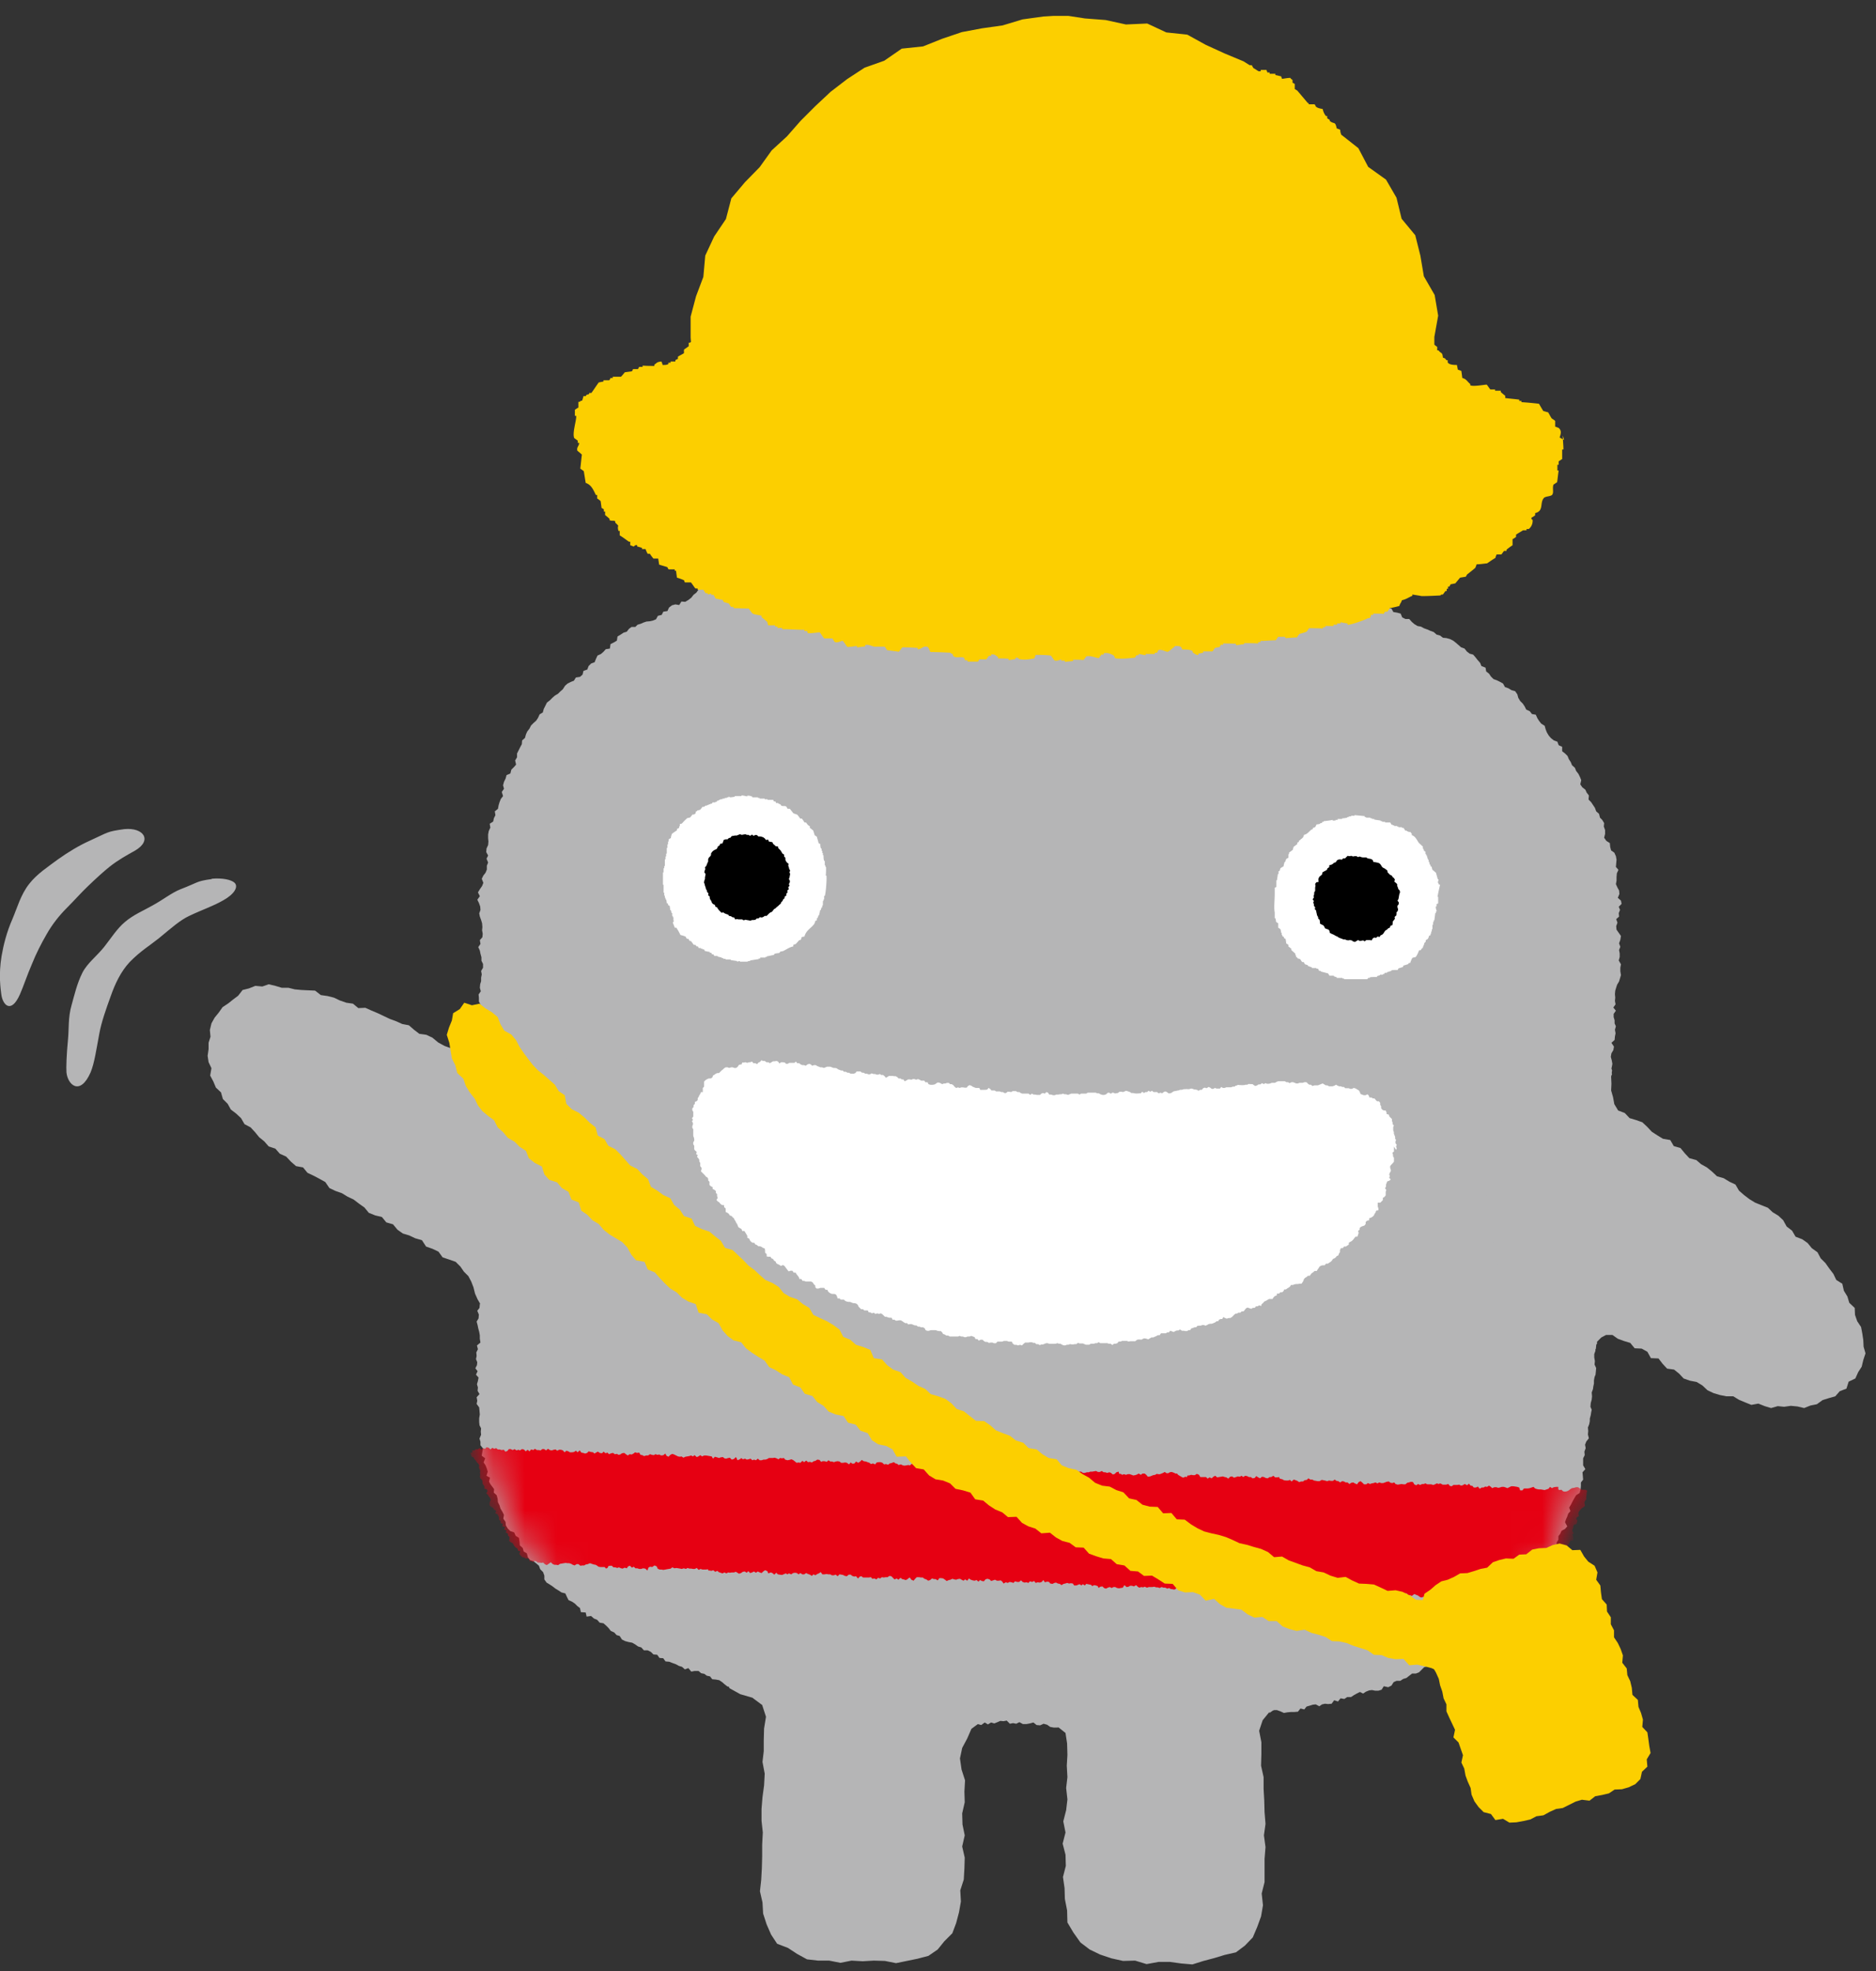 <svg width="59" height="62" viewBox="0 0 59 62" fill="none" xmlns="http://www.w3.org/2000/svg"><rect x="0" y="0" width="59" height="62" fill="#333333" stroke="none"/><g clip-path="url(#clip0_557_46569)"><path d="M6.66 27.65c-.5.07-.41.1-.98.32-.28.11-.55.33-.88.51-.28.16-.6.29-.87.52-.25.21-.43.5-.65.78-.23.29-.54.52-.69.82-.17.34-.25.7-.34 1.02-.11.38-.08.75-.11 1.06-.05.52-.06.89-.05 1.05.04.4.43.75.76 0 .12-.29.18-.72.27-1.2.07-.39.22-.8.36-1.19.14-.4.32-.78.6-1.08.33-.34.66-.54.92-.75.4-.33.67-.57.95-.7.44-.21.74-.3 1.07-.49.36-.2.48-.43.36-.55-.1-.1-.39-.16-.72-.13v.01zm-2.75-1.57c-.57.08-.48.09-1.1.37-.31.14-.65.34-1 .59-.29.22-.64.44-.89.76-.27.34-.38.76-.53 1.11-.18.41-.28.81-.34 1.16-.1.59-.03 1.04-.01 1.2.04.34.31.64.59 0 .11-.25.22-.59.38-.96.12-.3.28-.62.46-.93.17-.3.39-.58.63-.82.25-.25.46-.49.65-.67.27-.26.5-.47.7-.63.28-.22.54-.36.79-.5.57-.33.27-.74-.33-.68zm47.07 2.25l-.1-.09.05-.12-.01-.11-.05-.09-.05-.11.02-.11v-.11l.01-.12.05-.11-.08-.09.01-.12.01-.11-.02-.11-.05-.11-.1-.07-.03-.11-.01-.12-.11-.07-.07-.1.03-.12v-.12l-.04-.11.01-.11-.06-.1-.07-.07-.03-.12-.09-.08-.04-.11-.06-.09-.06-.09-.08-.08.01-.13-.07-.09-.04-.09-.1-.08-.06-.09.03-.13-.04-.1-.05-.1-.07-.09-.04-.1-.09-.08-.04-.1-.06-.09-.04-.1-.08-.08-.09-.07v-.14l-.11-.05-.04-.11-.11-.04-.09-.07-.07-.08-.06-.1-.04-.1-.03-.11-.11-.07-.07-.09-.05-.08-.05-.11-.12-.02-.07-.09-.11-.05-.05-.1-.06-.09-.08-.08-.06-.1-.03-.11-.07-.1-.11-.03-.1-.06-.11-.04-.06-.11-.09-.05-.1-.05-.11-.04-.08-.08-.06-.09-.09-.07-.02-.12-.13-.05-.04-.1-.08-.09-.07-.09-.07-.08-.11-.03-.09-.07-.07-.09-.11-.04-.08-.07-.08-.07-.09-.07-.1-.05-.11-.03-.11-.01-.09-.07-.11-.03-.09-.08-.11-.04-.09-.04-.11-.04-.09-.05-.11-.02-.1-.06-.08-.07-.08-.09h-.12l-.1-.05-.05-.12-.11-.03-.12-.02-.06-.11-.12-.01-.1-.03-.08-.09-.11-.02-.12-.01-.08-.08-.1-.03-.11-.04-.07-.08-.07-.08-.06-.09-.08-.08-.14.03-.1-.06-.1-.05-.11-.04h-.11l-.09-.08-.12.02-.1-.02-.11-.03-.11-.02-.05-.11h-.12l-.06-.08-.07-.08h-.11l-.08-.06-.11-.02-.1-.03-.09-.07-.13.04-.08-.11-.13.02-.1-.08-.1-.04-.12-.01-.07-.08-.13.01-.06-.09h-.11l-.08-.06-.08-.06-.1-.02-.06-.11-.1-.05-.13.03-.08-.08-.12.01-.1-.03-.06-.09v-.11l.01-.11-.07-.11.01-.11-.01-.11.05-.02v-.03l.01-.1.02-.05-3.67-.19v.02l-.03.09-.03.07-.06.05-.06.07-.04.09-.06.09-.11-.05-.11-.01-.11-.07-.11.01h-.11l-.11.02-.11-.01-.11.04-.11-.03-.09-.04-.1-.05-.12.04-.03.02-.12-.08-.11.04-.09.04-.08-.08-.1.05-.1.04-.11-.04-.11.03-.1.03-.1-.06h-.11l-.11.02-.08-.05-.06-.05-.03-.08-.05-.07-.13-.03-.07-.11v-.11l-3.7-.18-.02.05.07.1v.09l-.06.09-.05.09.02.12.04.14-.06.1-.09.09-.11.05-.06.09-.12-.01-.08.11h-.11v.01l-.09.03-.08.04-.08.06-.09.04-.1.01-.09.06-.11-.01-.1.04-.1.07-.12-.02-.1-.02-.09.04-.11-.03-.09.1-.1-.05-.09.07-.09.03-.09.02h-.11l-.08.06-.09.05-.11.02-.1.05-.11.02-.12-.06-.11.02-.08.11-.13-.06-.09.06-.11.02-.1.06-.12-.03-.11.02-.1.03-.12-.02-.11.02-.1.06-.09.06-.11.05-.08.06-.1.04-.09.03-.09.06-.1-.03-.09.07-.09.05-.11-.03-.1.03-.08.07-.03.14-.13.01-.07.08-.1.03-.11.01-.1.07-.12-.01h-.11l-.07.1-.09.07-.07.09-.09.07-.1.06-.12-.01-.07.11-.12-.02-.11.03-.09.07-.05.11-.13.02-.05.1-.12.03-.06.11-.1.04-.09.02-.11.01-.09.03-.09.04-.1.03-.07.07h-.12l-.08.06-.07.09-.1.03-.09.06-.1.06-.02.13-.1.06-.1.05-.02.14-.13.02-.07.08-.08.07-.11.05-.05.11-.04.1-.11.04-.08.08-.04.11-.12.04-.03.12-.08.07-.13.02-.06.1-.1.04-.1.05-.08.07-.07.11-.08.07-.07.07-.1.06-.08.07-.08.08-.09.07-.05.1-.05.1-.03.11-.1.06-.05.11-.06.09-.08.07-.08.08-.05.1-.07.09-.04.09-.03.11-.09.08-.01.12-.05.09-.05.1-.05.1v.12l-.06.1.03.13-.07.08-.08.08-.03.12-.12.05-.03.11-.05.1-.03.11.03.11-.07.1.04.13-.07.09-.04.1-.03.1-.02.11-.1.08.02.12-.05.1-.02.1-.11.07.02.12-.05.11-.02.11v.11l.01.11-.01.11-.05.11-.01.11.06.11-.05.1.05.12-.04.1v.12l-.04.1-.07.09-.05.1.05.13-.04.1-.07.1-.06.1.06.12-.08.11.05.1.04.11.01.11-.04.11.02.1.04.11.03.1.01.12-.01.1.02.11-.01.11-.08.09.02.12-.07.1.05.11.02.1.03.11v.11l.05.1v.12l-.06.1.02.11-.02.1v.11l-.03.1-.01.11.03.11-.07.1.01.1v.12l.05.1-.05.11.05.1.03.11-.07.1.02.12-.08.09.06.12-.03.11-.08.09v.11l.02.11v.11l-.05.1-.02.11.09.11-.05.1v.32l.05.11-.06.11.06.11-.04.1.02.11.03.1.02.11.04.11.01.1.05.1.04.11.02.1V35l.01.11-.01.11-.07.1.02.11-.02.11-.06.1.03.11.01.11.03.1.02.11-.08.1.02.11.02.11-.03.1-.01.11.01.11.03.11v.11l.06.09v.12l.06.1-.09.11v.11l.01.1.04.11-.03.11-.02.1-.01.11-.03.11-.06.1-.02.12.03.1.02.11.07.1-.02.12.06.1-.03.12-.05.1.04.11.01.11-.02.11-.07.1.03.12-.04.1-.04.11.02.11-.04.11.02.11.04.11-.03.11.1.1-.08.11.08.11v.11l.01.11-.04.11-.01.11-.07.09.05.12-.01.12-.06.1.03.11.02.1.03.11.02.11v.11l.02.12-.11.09.03.12-.05.1.01.11-.02.1.04.1-.01.09-.05.1.07.09-.05.11.08.09-.02.11-.03.1.03.1-.01.11.06.1-.09.1.02.11-.02.1.08.11.01.11.01.11-.02.12v.12l.01.1.05.1-.01.1.01.1-.05.12.03.1v.11l.08.1-.02.11-.02.12.11.08-.05.13.06.09.04.1.03.1-.04.13.11.06-.03.12.04.08.06.08.06.08-.01.11.09.08.03.11.01.11.05.1.03.1.06.1.05.1-.02.12.07.1.01.11.06.1.08.08.12.04.05.11.1.06.02.12.01.12.09.08.03.11.1.06.03.12.07.09.11.04.09.07.08.07.04.11.09.09.04.11v.12l.07.1.1.06.09.06.09.07.1.06.09.06.12.03.05.11.05.1.11.05.09.06.08.08.08.06.03.13.15.01.03.13.14-.02.09.08.1.04.08.09.12.02.08.07.08.08.07.09.11.05.07.08.1.03.07.11.1.05.11.03.11.02.09.05.1.07.1.03.08.09h.12l.1.05.08.08.12.01.07.1.12.01.07.1.12.01.1.04.11.04.09.05.1.03.09.08.11-.04.09.11.11-.02h.12l.08.07.1.02.08.06.1.02.07.09.11.01.11.02.09.06.08.07.09.07H23l.11-.01.11.02.12-.01.1.01h.11l.11.01.09.06.12-.02.11.02.09.09.1.04.12.02.09.08.1.04.09.06.12-.02.1.06.11.02.11-.01.1.04.12-.02h.11l.11.03h.11l.11.02h.11l.11-.03.11.04.11-.01h.12l.1.02.1.04.1.05.12.01.08.09.13-.03.1.06.1.04.11-.01.1.02.12.02.11.02.11-.01.11-.03.1-.04.1.03.09.05.1-.02.1.01.1.01h.2l.1.01.1.03.09.02.11-.02.06.09.09.04.12-.03.06.1.1-.01.11.03.1-.05.12.02.11.02.11-.09.1.1.11-.02.1.05h.11l.12-.04h.11l.1.08.11-.01.11.03.11-.08.1.06.1-.06.1.03.1-.04.09-.04.1.01.1-.02.1.1.1-.02.1.02.1-.05.11.06h.11l.11-.02.11-.03.1.08.11.01.11-.05.11.03.1.07.11.02h.11l.11-.02.1.07.11.02.11-.04.12.04.11-.03.1-.03.11-.03.11.02h.1l.11.01.11.02.11-.01.11-.02.11.05.1-.07.12.04.11-.02.1-.07.11-.04h.1l.12.07.1-.04.11.02h.11l.11-.03.11-.02.11.01.1-.01.11.03.11-.04.11.02.11-.02.1-.04.1-.05.12.03.1-.04.12.02.1-.01.1.02h.12l.1.03.13-.05.1.06.11-.03.11.01.1-.01.11-.01.12.04.1-.03.11-.03.11-.02.11-.02.11.05.09-.04.09-.04.09-.03.08-.06.09-.04.06-.09.11-.03.11.03.11.03.11-.08h.11l.11.04.11.05.11-.02.11-.01h.11l.11-.01.08-.1.12.03.07-.09.1-.03.1-.03.09-.01.11.06.09-.06.09-.02.1.01.11-.01.08-.11.12.04.08-.1.12.02.09-.06h.12l.09-.06.09-.05.1-.05.1.05.09-.06.1-.04.09-.01.1.02h.1l.1-.03.07-.11.14.03.1-.05.07-.11.09-.04h.12l.09-.06.1-.03.09-.07.09-.07h.12l.1-.04.08-.08.08-.08.11-.03h.12l.08-.09.1-.04.12-.03.07-.09.11-.03.11-.03h.12l.11-.03.06-.11.06-.1.09-.06.12-.03.05-.12.11-.01.09-.07.11-.02.07-.12.07-.07.09-.06.08-.08.04-.11.08-.07.1-.07.09-.04.08-.09.09-.05.06-.11h.14l.04-.12.02-.11.07-.09.06-.09.06-.09.07-.09.13-.02.07-.09.03-.12.07-.07.07-.08.1-.07.08-.07.05-.1.03-.11.05-.1.08-.08.13-.02.05-.12.09-.07.07-.07-.03-.1v-.1l.04-.09.01-.1.05-.08v-.11l.06-.08.04-.09.11-.06.07-.08-.07-.13.03-.09.04-.09.03-.09.07-.08-.04-.11.06-.1.05-.1.05-.09.06-.1.11-.07.03-.11.01-.11v-.11l.07-.09-.01-.12-.01-.11.09-.1-.07-.12v-.22l.05-.1-.01-.11.04-.11-.02-.11.04-.1.08-.1-.03-.12.01-.11-.01-.11.04-.1.02-.1v-.08l.03-.11.01-.07.02-.1-.04-.09.01-.12.03-.11.01-.1-.01-.12.04-.11.01-.08.02-.09v-.1l.02-.11.03-.07.01-.1.01-.11-.05-.11.01-.11-.02-.11v-.11l.04-.11-.05-.12.1-.1-.01-.11-.01-.12-.09-.11-.02-.11-.05-.11.03-.11-.02-.12-.02-.1-.01-.12-.03-.11.08-.11-.02-.11-.04-.11v-.11l.02-.11.01-.11.03-.12-.1-.1-.03-.11.03-.11-.04-.11-.05-.11.03-.12.05-.1.02-.11-.02-.12.02-.11-.05-.11.07-.1-.01-.11.02-.12.06-.1-.05-.1.01-.11.05-.11-.05-.11.02-.11-.02-.11.01-.11.02-.1.03-.11-.03-.11.06-.1.03-.11.02-.1-.06-.12v-.11l.09-.1.01-.11-.08-.11.08-.11-.01-.1.04-.1.04-.1.02-.11.08-.09.04-.11v-.12l-.05-.11.03-.1-.02-.12.08-.1.01-.09-.02-.1.06-.09v-.1l.07-.09-.05-.11.02-.11v-.09l.01-.09.05-.08v-.1l.02-.09-.03-.1.01-.09.05-.09-.01-.1-.03-.1.07-.1-.05-.11.04-.11.02-.11-.02-.11-.03-.11.02-.11.06-.1.02-.11-.08-.12.1-.09.01-.11.02-.1-.02-.11.03-.11-.04-.09v-.1l-.03-.1v-.1l.07-.1-.08-.1.07-.1-.02-.11.01-.1-.01-.11.01-.11.03-.1.03-.09.06-.1.03-.1.03-.1-.02-.12v-.11l.02-.11-.07-.12.03-.11v-.11l-.02-.11.04-.1-.04-.11.04-.11.02-.12-.07-.1-.07-.1-.01-.11.04-.11-.04-.11.09-.08-.01-.11.04-.1-.04-.1.09-.09-.02-.1z" fill="#B5B5B6"/><path d="M22.94 53.1l.34.19.38.11.31.23.12.37-.06.37-.01.37v.34l-.04.34.07.37-.02.37-.05.37-.03.37v.37l.04.37-.02.38v.36l-.01.38-.02.37-.04.36.08.35.02.35.11.34.14.32.19.29.34.13.29.19.31.17.35.04h.35l.35.07.35-.07.35.02.35-.02.35.01.35.07.34-.07.34-.07.34-.09.29-.2.21-.26.25-.25.12-.32.09-.34.06-.34-.02-.35.11-.34.02-.35.01-.34-.08-.35.08-.35-.07-.34-.01-.35.08-.35-.01-.34.02-.35-.11-.34-.05-.35.07-.33.16-.3.13-.3.27-.2.35-.02.26-.14-.03-.28-.19-.3-.26-.24-.23-.27-.33-.14-.22-.3-.31-.17-.32-.16-.28-.22-.33-.13-.3-.2-.38-.01-.32-.14-.34-.09-.35.01-.35-.01-.35.05-.36.02-.34.07-.32.19-.36-.31-.31.19-.34.1-.33.13-.31.17-.29.2-.33.13-.28.22-.15.31.12.26zm17.97.28l-.32.16-.32.17-.34.13-.22.27-.11.33.07.36v.37l-.01.37.08.36v.37l.02.36.01.37.03.37-.05.36.05.37-.03.37v.73l-.09.36.04.37-.06.35-.12.33-.14.33-.25.26-.28.21-.35.08-.33.1-.34.09-.35.11-.35-.03-.36-.05h-.35l-.38.07-.36-.11-.38.01-.36-.08-.36-.12-.33-.16-.29-.22-.22-.31-.19-.32-.01-.38-.07-.36-.01-.34-.05-.35.09-.35-.01-.35-.09-.35.09-.35-.07-.35.09-.35.04-.34-.04-.36.04-.34-.02-.36.02-.34-.01-.36-.05-.33-.25-.2-.33-.12-.35-.07-.09-.33.11-.32.16-.31.16-.33.24-.27.28-.22.3-.2.3-.2.33-.15.33-.13.32-.18.36-.03.34-.12.36-.05.37-.02h.35l.35.1.35.01h.36l.34.09.34.1.34.09.33.12.34.1.35.08.29.21.26.24.32.16.22.27.12.3-.2.25zM17.05 41.15l-.18.12-.16.13-.2.08-.13.18-.18.1-.2.07-.22.04-.21.04-.19-.13-.08-.17-.04-.2-.06-.19-.08-.18-.1-.17-.08-.18-.05-.2-.07-.18-.09-.17-.14-.14-.11-.16-.15-.15-.2-.07-.21-.07-.13-.18-.19-.09-.2-.07-.13-.2-.21-.06-.19-.09-.2-.06-.17-.12-.14-.17-.21-.06-.14-.17-.21-.05-.2-.08-.14-.17-.17-.12-.17-.13-.19-.09-.18-.11-.2-.07-.19-.09-.13-.19-.18-.1-.19-.1-.19-.09-.14-.17-.22-.04-.16-.14-.15-.16-.2-.09-.14-.16-.21-.07-.14-.16-.16-.13-.13-.16-.14-.15-.19-.1-.11-.19-.15-.14-.17-.13-.1-.18-.15-.15-.06-.21-.16-.15-.08-.19-.1-.19.04-.23-.09-.19-.03-.2.03-.21v-.2l.06-.19-.02-.21.05-.21.1-.18.13-.16.12-.17.18-.12.15-.12.16-.12.14-.18.2-.05.2-.08.22.02.2-.07.21.05.2.06h.21l.2.05.21.02.21.01.22.01.18.14.21.03.2.05.19.09.2.07.21.03.17.14.22-.01.2.09.19.08.19.09.19.09.19.07.2.09.21.04.16.14.17.13.22.03.19.09.18.15.2.11.22.08.2.11.2.02.2-.1.02-.22.08-.19.04-.19.08-.18.08-.19.04-.2.15-.14.09-.16.11-.21.22-.02.19.13.2.02.18.1.17.11.18.11.09.19.2.09.1.18.12.16.14.16.12.16.18.12.11.18.09.18.1.18.1.18.1.18.08.19.06.19.07.2.04.2.11.17.05.2.12.18-.02.22.1.18.01.21.01.21.01.2.06.2.02.2-.04.2-.02.21v.2l.03.2-.08.2.05.21-.07.2-.09.19-.01.2-.11.18.01.22-.16.15.02.23-.05.2-.19.14-.05.2-.08.18-.07.2-.14.15-.08.19-.07.2-.15.14-.16.14-.11.17-.13.16zm33.59-7.65l.06.17-.03.2.01.22-.01.21.06.21.04.22.12.2.21.08.15.16.2.06.2.07.15.14.15.16.17.11.18.11.23.04.11.19.21.06.14.17.14.15.22.06.15.13.18.1.16.13.16.15.21.06.18.11.19.09.11.19.16.14.17.13.18.11.2.08.2.08.15.14.18.11.15.14.11.2.17.13.11.19.21.08.17.12.13.16.18.13.1.19.15.15.12.17.13.17.09.19.19.12.05.22.11.18.06.2.17.16.01.22.07.2.12.18.04.21.03.2.01.21.06.21-.07.21-.05.21-.11.17-.09.2-.21.1-.07.22-.21.08-.14.16-.21.06-.19.06-.18.13-.2.04-.2.08-.21-.05-.21-.02-.21.03-.2-.02-.21.06-.2-.06-.2-.08-.22.04-.2-.08-.19-.08-.18-.11h-.22l-.2-.04-.2-.06-.19-.09-.16-.15-.18-.11-.21-.04-.2-.07-.14-.15-.16-.13-.22-.03-.14-.15-.13-.17-.24-.01-.11-.2-.18-.1-.22-.01-.14-.17-.2-.06-.19-.07-.17-.12h-.2l-.15.08-.15.15-.02.2-.09.19-.05.17-.09.25-.1.13-.21.1-.17-.18-.18-.09-.19-.1-.14-.16-.1-.18-.18-.12-.17-.14-.07-.2-.16-.15-.11-.18-.09-.18-.17-.14-.07-.21-.08-.19-.19-.13-.04-.22-.13-.17-.08-.2-.11-.17-.05-.21-.08-.19-.06-.2-.07-.19.01-.22-.08-.19-.11-.19.06-.22-.12-.19.1-.22-.09-.2.01-.21.04-.21-.05-.21.13-.2-.05-.21.05-.2.05-.2.08-.2v-.21l.08-.2.04-.2.06-.2.06-.2.11-.18.18-.15.07-.19.1-.18.09-.19.14-.15.1-.19.13-.16.18-.11.14-.17.23-.03.16-.12.18-.1.2-.04.2-.06.21-.03.21-.02.19.12.21-.01.2.06.18.12z" fill="#B5B5B6"/><path d="M43.84 36.06v.16l-.05.04.02.06v.05l.03.05v.12l-.04.05-.04.04-.04.05v.06l.02.05v.05l-.03.05-.02.05.02.05-.02.06.05.05-.05.04-.06.02-.02.05-.02.05v.06l-.03.06.04.05-.02.06v.11l-.04.05-.05.03v.07l-.04.04-.04.04h-.08v.12l.02.06v.06l-.07.01-.02.06-.03.04-.02.05-.04.04-.05.03-.06.02v.06l-.07.02-.04.04v.06l-.04.05-.06.02-.05.02-.04.04v.05l-.05.04.02.06-.02.06-.02.06h-.06l-.04.05-.03.04-.04.04-.05.03-.05.03v.06l-.05.03-.04.03h-.06l-.04.05h-.06l-.03.07v.06l-.03.04-.02.06-.05.02-.03.04-.04.03-.05.02-.03.05-.04.04-.05.03-.04.03h-.06l-.04.05h-.06l-.05.01-.05.03-.03.05-.03.04-.03.05h-.07l-.04.04-.05.03-.03.04-.03.04h-.06l-.04.04-.04.02-.04.04-.02.06-.03.05-.03.04h-.06l-.06.01h-.05l-.05.01-.05.02h-.06l-.03.05-.04.03-.05.03-.04.03h-.05l-.03.06-.04.03h-.06l-.03.04h-.07l-.01.06-.06.02-.04.04-.03.05h-.11l-.05.03-.05.03-.05.02-.04.05-.04.03-.02.06-.06-.02-.05.03h-.05l-.04.05h-.06l-.05.03-.06-.02-.06-.02-.05.03-.03.04-.04.05h-.06l-.04.04h-.06l-.05.03h-.04l-.04.03-.04.04-.04.04-.05.03h-.05l-.06.02-.05-.02-.06-.03-.03.06h-.05l-.05.02-.03.05h-.05l-.05.04-.05.02-.05.02h-.05l-.05.01-.05.03-.05.02-.05-.02h-.05l-.05.02h-.06l-.05.01-.03.04h-.05l-.05.02-.06.02-.03.05h-.05l-.05.03h-.05l-.05-.01h-.06l-.06-.04-.05.03h-.05l-.05.02-.05.03-.05-.02-.06-.02-.04.05h-.05l-.05.03h-.15l-.04.06h-.06l-.05.03-.05.02-.04.02h-.06l-.05.03-.05.03-.06-.02c-.07-.02-.09-.01-.15.03 0 0-.1-.01-.13 0s-.05.04-.07.05h-.16l-.05.01-.05-.02h-.15l-.05.02h-.06l-.04.05-.06.02h-.05l-.05.04-.05-.04h-.06l-.05-.02h-.22l-.05-.03-.05.03h-.05l-.05.02h-.1l-.05.03h-.1l-.05-.02-.05-.02h-.1l-.05-.02-.05.04h-.05l-.05.01h-.05l-.05-.01-.05.02h-.05l-.05.02h-.05l-.05-.02-.05-.03h-.05l-.05-.02-.05.02H33l-.05-.02h-.05l-.05.02-.05.02h-.05l-.05.02-.05-.03h-.06l-.04-.04h-.05l-.05-.02h-.06l-.05.01h-.1l-.05.04-.05.05-.06-.02-.06.02-.06-.02h-.06l-.05-.04-.03-.06h-.1l-.05-.02h-.1l-.05.02h-.15l-.05.05h-.06l-.05-.02h-.05l-.06.01-.05-.03h-.06l-.05-.03-.04-.04h-.06l-.06.03-.04-.05h-.06l-.03-.06-.05-.02-.05-.02-.06.02h-.06l-.05.02h-.05l-.05-.02h-.05l-.05-.02-.05.02h-.26l-.05-.03h-.06l-.04-.03-.06-.02-.03-.05-.04-.04h-.05l-.06-.01-.05-.02h-.16l-.06.02h-.05l-.05-.02-.03-.06-.05-.03h-.06l-.05-.02h-.05l-.05-.04h-.05l-.05-.02-.05-.02h-.06l-.05.01-.03-.04h-.06l-.05-.03-.04-.03-.05-.03h-.06l-.05.01h-.05l-.04-.03h-.06l-.03-.06h-.06l-.05-.01-.05-.02h-.05l-.04-.04-.04-.04-.05-.03-.06.02-.05-.02-.06.02-.05-.04-.06.02-.05-.03h-.05l-.03-.06h-.11l-.04-.04h-.06l-.04-.04-.04-.04-.02-.05-.04-.04-.06-.02h-.05l-.05-.02-.05-.02h-.05l-.05-.01-.05-.02-.04-.04h-.1l-.04-.04h-.06l-.02-.07-.03-.05-.05-.02h-.06l-.05-.01-.05-.03-.04-.04-.02-.05h-.06l-.04-.06h-.12l-.06.02h-.06l-.04-.04v-.05l-.05-.05-.03-.05-.05-.03h-.17l-.05-.02h-.05l-.04-.06h-.06l-.02-.06-.03-.04-.04-.05-.03-.05h-.06l-.04-.06h-.06l-.06.02-.04-.05-.03-.04-.03-.04-.03-.04-.05-.03-.06.03-.06-.04-.05-.02-.04-.03-.02-.05-.05-.03-.03-.05-.05-.02-.03-.05h-.06l-.06-.01v-.07l-.05-.05v-.06l-.01-.07-.06-.02-.04-.03-.05-.02h-.05l-.05-.04-.05-.02-.03-.05h-.05l-.05-.03-.04-.05-.02-.05-.06-.03v-.06l-.03-.05-.03-.05-.03-.05h-.07l-.02-.06-.05-.03-.05-.03-.02-.05-.02-.05-.03-.04-.02-.05-.03-.04-.02-.05-.04-.03-.03-.04-.06-.02-.03-.05-.04-.03-.06-.03v-.11l-.05-.04v-.06l-.07-.01-.05-.04-.04-.05-.04-.02-.04-.05.04-.06-.02-.06v-.06l-.04-.04v-.06l-.05-.04-.05-.02v-.06l-.06-.03-.04-.04v-.1l-.04-.04v-.05l-.02-.04-.05-.03-.04-.05-.04-.04-.04-.04-.04-.04.02-.06v-.05l-.04-.05v-.1l-.03-.05v-.05l-.03-.05-.04-.04.02-.06-.05-.03.02-.07-.05-.04-.03-.04v-.11l-.03-.05v-.06l.03-.05v-.05l-.01-.05-.02-.05v-.21l-.03-.05v-.05l.02-.05v-.05l-.03-.05.03-.05-.03-.05.04-.05v-.15l-.03-.05v-.06l.04-.04v-.06l.04-.04v-.06l.05-.02.04-.04v-.06l.03-.04.02-.05.03-.04.02-.06h.06v-.13l.04-.04v-.16l.05-.05.05-.03.05-.02h.06l.05-.03.02-.06.05-.03.04-.03.05-.02h.05l.04-.04.04-.04.04-.03.04-.04.05-.03h.06l.05.02.06-.02h.05l.05.02h.06l.05-.04.03-.05.05-.02h.04l.02-.06h.05l.05-.01.06.02.05-.02h.04l.06-.02.04.05h.06l.06.03.04-.05.05-.02.04-.05.06.02h.05l.05.04h.06l.05.03.05-.03.05-.03h.05l.06-.01.05.02.04.06.05-.04h.06l.06.01.04.04h.05l.05-.03h.16l.05-.04.04.05h.06l.05.04.05.02h.05l.06.02.05-.04.06-.02.05.02.04.04.06-.02h.05l.05.03.05.02.05.02h.05l.06.02.05-.02.05-.02h.1l.05.02.05.02h.05l.05.01.04.03.05.02.05.02h.05l.04.04h.06l.05.03h.05l.05.03h.1l.05-.02.04-.05h.12l.05.04h.05l.05.03h.05l.05.02h.05l.05-.03.06.02h.05l.05.02h.05l.05-.02.04.03h.06l.05.04.04.05.05-.03.05-.03h.11l.05.01h.05l.05.03.04.04h.06l.04.03h.05l.04.06.06-.03.05-.03h.05l.05.01.05-.02h.05l.05.02.06-.02.05.02.05.03h.1l.03.05h.07l.03.06.06.02h.07l.06-.01.05-.03.04-.03h.05l.05.02.05.03.05-.02h.05l.05-.02h.06l.04.04h.05l.05.03.04.05.05.04.06-.02.05.02.05-.02h.05l.06.01h.06l.04-.05.05-.03.06.02.04.03.05.02.05.02h.11l.03.06H31l.05-.01.04-.05.05.03.04.05h.1l.05.03h.11l.05.02h.05l.05.03h.05l.05-.04h.05l.06.01.05-.03h.1l.05.03h.06l.04.03.05.02h.2l.05.04.05-.04.06.03h.05l.05.01h.1l.04-.04.05-.02.06.02.05-.05.05.02.04.06h.06l.06.02h.05l.05-.02h.06l.05-.01h.05l.05-.02.05.02h.05l.06.02.05-.02.05-.02h.21l.05.03.05-.03h.16l.05-.03h.25l.05.02h.05l.05.03.06.02h.06l.06-.02.03-.03c.02-.02.03-.02.05-.02.03 0 .04.02.06.03.03 0 .03-.02.05-.03.03 0 .04 0 .06.01.04.03.07 0 .12 0l.05-.04h.06l.05.01.05-.02.05-.02.06.02.06.02.04.03h.05c.07.02.14.02.2.01h.05l.04-.05.06.04.05-.03h.05l.04-.04.06.03.05-.03.05.04h.11l.05.04.06-.02.05.02.05-.04.05-.02.05.02.05.04h.06s.03-.02.04-.02c.02 0 .02-.02.04-.03.02-.01.04-.02.06-.02.04 0 .07-.02.11-.02.02 0 .04-.02.06-.02.04 0 .07 0 .11-.02h.04c.03 0 .05-.01.08 0h.04c.03 0 .05-.02.08-.02s.06.02.09.03c.02 0 .05 0 .08.01.02 0 .03.02.05.03l.06-.03h.05l.04-.05.05-.02.06.02.06-.04.05.02.05.04h.05l.05-.03.05.02h.11l.04-.05.05.03h.06l.05-.02h.15l.05-.02h.06l.03-.03c.01 0 .03 0 .05-.01 0 0 0-.01.01-.01.02-.01.04 0 .06 0 .05 0 .1.01.15 0 .02 0 .03 0 .04-.01h.07s0-.02.02-.02c.02-.01.04 0 .06 0h.06c.02 0 .04.02.05.03l.05.03.06-.02.04-.03h.06l.05-.04.06.03.05-.03.05.02h.05l.05-.01.05-.02h.1l.05-.03.05-.02h.21l.05.03h.05l.05.03.06-.03h.05l.05.02.05.02h.05l.05-.02h.1l.06-.02h.06l.05.05.04.03h.05l.05.04.06-.02h.11l.05-.02.05-.02.05-.02.05.03.05.03h.05l.05.03h.11l.06-.02.05-.03.05.03.05.02h.05l.05.02h.05l.04.04h.11l.05.02h.05l.06-.03.06.02.05.03.05.03.03.05.02.06.05.02.05.02h.06l.06-.03.04.04.02.06h.06l.05.03h.05l.04.05.04.04h.06l.04.05v.06l.03.05v.06l.04.05.05.02h.05l.03.06v.05l.07.02.02.06.04.04.04.04v.06l.02.05v.05l.04.04-.02.05v.11l.02.05v.05l.02.05.02.05v.06l.03.04-.02.04v.06l.04.05-.02.06.02.05-.02.05-.07-.11z" fill="#fff"/><mask id="a" style="mask-type:luminance" maskUnits="userSpaceOnUse" x="14" y="15" width="37" height="40"><path d="M50.98 28.33l-.1-.09.05-.12-.01-.11-.05-.09-.05-.11.02-.11v-.11l.01-.12.05-.11-.08-.09.01-.12.01-.11-.02-.11-.05-.11-.1-.07-.03-.11-.01-.12-.11-.07-.07-.1.03-.12v-.12l-.04-.11.01-.11-.06-.1-.07-.07-.03-.12-.09-.08-.04-.11-.06-.09-.06-.09-.08-.08.01-.13-.07-.09-.04-.09-.1-.08-.06-.09.03-.13-.04-.1-.05-.1-.07-.09-.04-.1-.09-.08-.04-.1-.06-.09-.04-.1-.08-.08-.09-.07v-.14l-.11-.05-.04-.11-.11-.04-.09-.07-.07-.08-.06-.1-.04-.1-.03-.11-.11-.07-.07-.09-.05-.08-.05-.11-.12-.02-.07-.09-.11-.05-.05-.1-.06-.09-.08-.08-.06-.1-.03-.11-.07-.1-.11-.03-.1-.06-.11-.04-.06-.11-.09-.05-.1-.05-.11-.04-.08-.08-.06-.09-.09-.07-.02-.12-.13-.05-.04-.1-.08-.09-.07-.09-.07-.08-.11-.03-.09-.07-.07-.09-.11-.04-.08-.07-.08-.07-.09-.07-.1-.05-.11-.03-.11-.01-.09-.07-.11-.03-.09-.08-.11-.04-.09-.04-.11-.04-.09-.05-.11-.02-.1-.06-.08-.07-.08-.09h-.12l-.1-.05-.05-.12-.11-.03-.12-.02-.06-.11-.12-.01-.1-.03-.08-.09-.11-.02-.12-.01-.08-.08-.1-.03-.11-.04-.07-.08-.07-.08-.06-.09-.08-.08-.14.03-.1-.06-.1-.05-.11-.04h-.11l-.09-.08-.12.02-.1-.02-.11-.03-.11-.02-.05-.11h-.12l-.06-.08-.07-.08h-.11l-.08-.06-.11-.02-.1-.03-.09-.07-.13.04-.08-.11-.13.02-.1-.08-.1-.04-.12-.01-.07-.08-.13.01-.06-.09h-.11l-.08-.06-.08-.06-.1-.02-.06-.11-.1-.05-.13.03-.08-.08-.12.01-.1-.03-.06-.09v-.11l.01-.11-.07-.11.01-.11-.01-.11.05-.02v-.03l.01-.1.02-.05-3.67-.19v.02l-.03.09-.03.07-.06.05-.06.07-.04.09-.06.09-.11-.05-.11-.01-.11-.07-.11.01h-.11l-.11.02-.11-.01-.11.04-.11-.03-.09-.04-.1-.05-.12.04-.03.02-.12-.08-.11.04-.09.04-.08-.08-.1.05-.1.04-.11-.04-.11.03-.1.03-.1-.06h-.11l-.11.02-.08-.05-.06-.05-.03-.08-.05-.07-.13-.03-.07-.11v-.11l-3.7-.18-.02.05.07.1v.09l-.06.09-.05.09.02.12.04.14-.06.1-.09.09-.11.05-.06.09-.12-.01-.08.11h-.11v.01l-.09.03-.08.04-.08.06-.09.04-.1.01-.09.06-.11-.01-.1.04-.1.07-.12-.02-.1-.02-.09.04-.11-.03-.09.1-.1-.05-.09.07-.09.03-.09.02h-.11l-.08.06-.09.05-.11.02-.1.05-.11.02-.12-.06-.11.02-.08.11-.13-.06-.09.06-.11.02-.1.06-.12-.03-.11.02-.1.03-.12-.02-.11.02-.1.06-.09.06-.11.05-.08.06-.1.04-.09.03-.09.06-.1-.03-.09.07-.09.05-.11-.03-.1.03-.08.07-.03.14-.13.01-.07.08-.1.03-.11.01-.1.07-.12-.01h-.11l-.07.1-.09.07-.07.09-.09.07-.1.06-.12-.01-.07.11-.12-.02-.11.03-.09.07-.05.11-.13.02-.05.1-.12.03-.06.11-.1.04-.09.02-.11.01-.09.03-.09.04-.1.03-.07.07h-.12l-.08.06-.07.09-.1.03-.09.06-.1.06-.02.13-.1.06-.1.05-.02.14-.13.02-.07.08-.08.07-.11.05-.05.11-.04.1-.11.04-.08.08-.04.11-.12.04-.03.12-.08.07-.13.02-.06.1-.1.04-.1.05-.08.07-.07.11-.08.07-.07.07-.1.06-.08.07-.08.08-.09.07-.05.1-.05.1-.03.11-.1.06-.05.11-.06.09-.08.07-.08.08-.05.1-.07.09-.04.09-.03.11-.09.08-.01.12-.05.09-.05.1-.05.1v.12l-.06.1.03.13-.07.08-.08.08-.03.12-.12.05-.03.11-.05.1-.03.11.03.11-.07.1.04.13-.07.09-.04.1-.03.1-.02.11-.1.08.02.12-.05.1-.02.1-.11.07.02.12-.05.11-.02.11v.11l.01.11-.01.11-.05.11-.01.11.06.11-.05.1.05.12-.04.1v.12l-.04.1-.07.09-.05.1.05.13-.04.1-.07.1-.06.1.06.12-.08.11.05.1.04.11.01.11-.04.11.02.1.04.11.03.1.01.12-.01.1.02.11-.01.11-.08.09.02.12-.07.1.05.11.02.1.03.11v.11l.05.1v.12l-.06.1.02.11-.02.1v.11l-.03.1-.01.11.03.11-.07.1.01.1v.12l.05.1-.05.11.05.1.03.11-.07.1.02.12-.08.09.06.12-.03.11-.08.09v.11l.02.11v.11l-.05.1-.02.11.09.11-.05.1v.32l.05.11-.06.11.06.11-.04.1.02.11.03.1.02.11.04.11.01.1.05.1.04.11.02.1V35l.01.11-.01.11-.07.1.02.11-.02.11-.06.1.03.11.01.11.03.1.02.11-.08.1.02.11.02.11-.03.1-.01.11.01.11.03.11v.11l.06.09v.12l.06.1-.09.11v.11l.01.1.04.11-.03.11-.02.1-.01.11-.03.11-.06.1-.02.12.03.1.02.11.07.1-.02.12.06.1-.03.12-.05.1.04.11.01.11-.02.11-.07.1.03.12-.04.1-.04.11.02.11-.04.11.02.11.04.11-.03.11.1.1-.08.11.08.11v.11l.01.11-.04.11-.01.11-.07.09.05.12-.01.12-.06.1.03.11.02.1.03.11.02.11v.11l.02.12-.11.09.03.12-.05.1.01.11-.02.1.04.1-.01.09-.05.1.07.09-.05.11.08.09-.02.11-.03.1.03.1-.01.11.06.1-.09.1.02.11-.02.1.08.11.01.11.01.11-.02.12v.12l.01.1.05.1-.01.1.01.1-.05.12.03.1v.11l.08.1-.02.11-.02.12.11.08-.05.13.06.09.04.1.03.1-.04.13.11.06-.03.12.04.08.06.08.06.08-.01.11.09.08.03.11.01.11.05.1.03.1.06.1.05.1-.02.12.07.1.01.11.06.1.08.08.12.04.05.11.1.06.02.12.01.12.09.08.03.11.1.06.03.12.07.09.11.04.09.07.08.07.04.11.09.09.04.11v.12l.07.1.1.06.09.06.09.07.1.06.09.06.12.03.05.11.05.1.11.05.09.06.08.08.08.06.03.13.15.01.03.13.14-.02.09.08.1.04.08.09.12.02.08.07.08.08.07.09.11.05.07.08.1.03.07.11.1.05.11.03.11.02.09.05.1.07.1.03.08.09h.12l.1.05.08.08.12.01.07.1.12.01.07.1.12.01.1.04.11.04.09.05.1.03.09.08.11-.04.09.11.11-.02h.12l.08.07.1.02.08.06.1.02.07.09.11.01.11.02.09.06.08.07.09.07H23l.11-.01.11.02.12-.01.1.01h.11l.11.01.09.06.12-.02.11.02.09.09.1.04.12.02.09.08.1.04.09.06.12-.02.1.06.11.02.11-.01.1.04.12-.02h.11l.11.03h.11l.11.02h.11l.11-.03.11.04.11-.01h.12l.1.02.1.04.1.05.12.01.08.09.13-.03.1.06.1.04.11-.01.1.02.12.02.11.02.11-.01.11-.03.1-.04.1.03.09.05.1-.02.1.01.1.01h.2l.1.01.1.03.09.02.11-.02.06.09.09.04.12-.03.06.1.1-.01.11.03.1-.05.12.02.11.02.11-.09.1.1.11-.02.1.05h.11l.12-.04h.11l.1.08.11-.01.11.03.11-.08.1.06.1-.06.1.03.1-.04.09-.04.1.01.1-.02.1.1.1-.02.1.02.1-.05.11.06h.11l.11-.02.11-.03.1.08.11.01.11-.05.11.03.1.07.11.02h.11l.11-.02.1.07.11.02.11-.04.12.04.11-.03.1-.03.11-.03.11.02h.1l.11.01.11.02.11-.01.11-.02.11.05.1-.07.12.04.11-.02.1-.07.11-.04h.1l.12.07.1-.04.11.02h.11l.11-.03.11-.02.11.01.1-.01.11.03.11-.04.11.02.11-.02.1-.04.1-.05.12.03.1-.04.12.02.1-.01.1.02h.12l.1.03.13-.05.1.06.11-.03.11.01.1-.01.11-.01.12.04.1-.03.11-.03.11-.02.11-.02.11.05.09-.04.09-.04.09-.03.08-.06.09-.04.06-.09.11-.03.11.03.11.03.11-.08h.11l.11.04.11.05.11-.02.11-.01h.11l.11-.01.08-.1.12.03.07-.09.1-.03.1-.03.09-.01.11.06.09-.06.09-.02.1.01.11-.01.08-.11.12.04.08-.1.12.02.09-.06h.12l.09-.06.09-.05.1-.05.1.05.09-.06.1-.04.09-.01.1.02h.1l.1-.03.07-.11.14.03.1-.05.07-.11.09-.04h.12l.09-.06.1-.03.09-.07.09-.07h.12l.1-.04.08-.08.08-.08.11-.03h.12l.08-.09.1-.04.12-.03.07-.09.11-.03.11-.03h.12l.11-.03.06-.11.06-.1.09-.06.12-.03.05-.12.11-.01.09-.07.11-.02.07-.12.07-.07.09-.06.08-.08.04-.11.08-.07.1-.07.09-.04.08-.09.09-.05.06-.11h.14l.04-.12.02-.11.07-.09.06-.09.06-.09.07-.09.13-.02.07-.09.03-.12.07-.07.07-.08.1-.07.08-.07.05-.1.03-.11.05-.1.08-.08.13-.02.05-.12.09-.07.07-.07-.03-.1v-.1l.04-.09.01-.1.05-.08v-.11l.06-.08.04-.09.11-.06.07-.08-.07-.13.03-.09.04-.09.03-.09.07-.08-.04-.11.06-.1.05-.1.05-.09.06-.1.11-.07.03-.11.01-.11v-.11l.07-.09-.01-.12-.01-.11.09-.1-.07-.12v-.22l.05-.1-.01-.11.04-.11-.02-.11.04-.1.08-.1-.03-.12.01-.11-.01-.11.04-.1.02-.1v-.08l.03-.11.01-.07.02-.1-.04-.09.01-.12.03-.11.01-.1-.01-.12.04-.11.01-.08.02-.09v-.1l.02-.11.03-.07.01-.1.01-.11-.05-.11.01-.11-.02-.11v-.11l.04-.11-.05-.12.1-.1-.01-.11-.01-.12-.09-.11-.02-.11-.05-.11.03-.11-.02-.12-.02-.1-.01-.12-.03-.11.08-.11-.02-.11-.04-.11v-.11l.02-.11.01-.11.03-.12-.1-.1-.03-.11.03-.11-.04-.11-.05-.11.03-.12.05-.1.02-.11-.02-.12.02-.11-.05-.11.07-.1-.01-.11.02-.12.06-.1-.05-.1.01-.11.05-.11-.05-.11.02-.11-.02-.11.01-.11.02-.1.03-.11-.03-.11.06-.1.03-.11.02-.1-.06-.12v-.11l.09-.1.01-.11-.08-.11.08-.11-.01-.1.04-.1.04-.1.02-.11.08-.09.04-.11v-.12l-.05-.11.03-.1-.02-.12.08-.1.01-.09-.02-.1.06-.09v-.1l.07-.09-.05-.11.02-.11v-.09l.01-.09.05-.08v-.1l.02-.09-.03-.1.01-.09.05-.09-.01-.1-.03-.1.07-.1-.05-.11.04-.11.02-.11-.02-.11-.03-.11.02-.11.06-.1.02-.11-.08-.12.1-.09.01-.11.02-.1-.02-.11.03-.11-.04-.09v-.1l-.03-.1v-.1l.07-.1-.08-.1.07-.1-.02-.11.01-.1-.01-.11.01-.11.03-.1.03-.09.06-.1.03-.1.03-.1-.02-.12v-.11l.02-.11-.07-.12.03-.11v-.11l-.02-.11.04-.1-.04-.11.04-.11.02-.12-.07-.1-.07-.1-.01-.11.04-.11-.04-.11.09-.08-.01-.11.04-.1-.04-.1.09-.09-.02-.1z" fill="#fff"/></mask><g mask="url(#a)"><path d="M47.84 50.32h-.04l-.04-.01h-.04l-.05.04-.06.01-.05.05-.06-.03-.05.04-.07-.04-.05-.02-.07.03-.06-.02-.05-.06-.06.02-.06.05-.07-.03-.03-.08-.07.02-.06.03-.06-.05h-.06l-.05.06-.06.03-.05-.07-.07-.01-.06.04h-.05l-.06-.01-.06-.04h-.06l-.06.02-.05-.04-.07.01-.05.02-.07-.04-.05.02-.06-.01-.06.01h-.05l-.07.04-.05-.04h-.07l-.05.05-.05-.05-.06-.03-.07.05-.06.01-.05-.05-.06.02-.06-.06-.06.04-.05-.04-.06.03h-.06l-.06.02-.05-.02-.05-.04-.05-.02-.07-.03-.04.03-.04.03-.04-.02h-.07l-.05-.06h-.06l-.06.04-.05.04-.07-.05-.05.05-.06.01-.06-.04h-.06l-.06.02-.06-.03-.05.07-.07-.01-.06-.01-.05-.03-.06.03-.05.01-.07-.01h-.06l-.05-.03-.06-.05-.06.02-.06.01-.05.02-.07-.02-.06.01-.05-.03-.06-.01-.06-.01-.05.07-.07-.04h-.05l-.07.01-.06-.05-.05.03-.06.01-.06.01-.06-.04-.05.02h-.06l-.06-.01-.06-.02-.06-.02h-.06l-.06.04-.05.03-.06-.02-.06-.01-.05-.04-.07.02h-.06l-.07.02-.04.07-.05-.04-.02-.04-.04-.02-.05-.05-.06-.02-.06-.01-.07.01h-.23l-.06-.01h-.06l-.06.01-.06-.02-.06.05-.06.02-.05-.05-.06-.01-.06-.02-.06.03-.04.05-.07.03-.03-.05-.05.03-.05.01-.05-.02-.06.01-.06-.05-.06.06-.05-.03-.07.03-.05-.05-.05-.04-.07.04-.06.03-.05-.07-.06-.01-.06.04-.06-.02-.05.02h-.07l-.06-.02-.05.04-.06-.02-.07.01-.06-.01-.05-.03-.06-.02-.05-.06-.06.04-.06-.01-.06.02-.06-.01-.05.05h-.06l-.06-.03-.06-.04-.06.02-.05.01-.07.02-.05-.06-.06.03-.06.01-.06-.03-.05.05-.07-.01-.05.01-.07.01-.05-.02h-.06l-.06.01-.05-.03-.06-.02-.04.04-.04.01-.04-.01-.07-.01-.04-.03-.06.02-.06-.03h-.06l-.06-.02-.06.03-.06-.02h-.05l-.06-.02-.06.01h-.11l-.06.02-.07-.03-.05.02-.06-.01-.06.02-.05-.03-.05-.05-.07.04-.06-.02h-.06l-.05.03-.06.01-.07-.06-.05.08-.06.01-.06.01-.06-.01-.06-.03h-.05l-.06.03-.06-.03-.06.02-.06.03-.06-.02-.05-.05-.07.01-.05.04-.03-.06-.06-.02-.05-.01-.06.03-.04-.04-.05-.01-.05-.01-.05-.01-.04.05-.07-.04-.04.04-.06-.04-.05.02-.05.02h-.07l-.04-.06-.06-.01-.06.01-.06-.02-.06.02-.05.01-.07.04-.05-.04-.06-.01-.06-.03-.05.01-.06.03-.07-.01-.04-.05-.06-.01-.07.02-.05-.07-.05.06-.06.02-.07-.01-.06.02-.05-.06-.06.03-.07-.02-.05.05-.06-.02-.06.01-.06-.02-.05-.05-.06.05h-.06l-.07-.02-.05.05-.06-.02-.06-.01-.06.03-.06-.02-.07.04-.04-.06-.05-.04-.06.01h-.06l-.06-.03-.06.02-.06.02-.05-.05-.07-.02-.06.02-.05.06-.06-.01-.06-.03-.05.05-.06-.05-.06.02-.06-.01-.06-.02-.06-.04-.05.07-.07-.04-.05.04-.06-.03-.05-.03-.07.01-.05.02-.06-.01-.06-.02-.06.03-.05.01-.07.03-.05-.04-.06-.04-.06-.01h-.06l-.05.07-.07-.04h-.05l-.06-.02-.06.05-.06.02-.06-.04-.06-.02-.05-.04h-.06l-.06-.01h-.07l-.05.05-.05.06-.07-.03-.05-.07-.05.03-.03.03-.05.02-.06-.02-.05-.01-.05-.04-.07.06-.05-.04-.07.03-.05-.05-.05-.05-.06-.01-.06.04h-.06l-.06.01-.06-.01-.05.04-.07-.02-.05.05-.06-.03-.07.01-.04-.05-.07.01h-.18l-.05-.04-.05.01-.06.06-.06-.07-.06.01-.06-.02-.05-.04h-.06l-.06.05-.06-.01-.06-.03-.05-.01-.06-.01-.06.06-.06-.05-.06.02h-.06l-.05-.03h-.06l-.06-.01-.06.01h-.07l-.05-.07-.06.04-.05.02-.06.04-.06-.03-.05.05-.06-.04-.06-.02-.06-.03-.06.04h-.06l-.06-.04-.06.04-.05-.04-.06-.01-.06.01-.06.04-.07-.03-.05.03-.05-.03-.07.03-.05.02-.07-.01-.06-.01-.05-.05-.06.06-.06-.05-.05-.02-.08.03-.03-.07-.07-.03-.06.04-.05.05-.06-.02-.06-.03-.06.04-.06-.04-.06.03-.06.02-.06-.06-.05.05-.06-.04-.06.01-.06.04-.06.02-.05-.03-.05-.03-.06.02h-.07l-.06.01-.05-.01-.06.03-.06-.03-.06.03-.06-.02-.06-.02-.04-.04-.07.03-.06-.05-.06.02-.05-.01h-.04l-.02-.04-.06.01h-.11l-.06-.02-.06.03-.06-.06-.06.03h-.06l-.05-.01h-.06l-.06-.02-.05.03-.07-.02-.06.02-.05-.01-.06-.01-.06-.01-.06.01-.07-.03-.05.04-.06.01-.06.01-.05.01-.06.01-.06-.01h-.06l-.06-.03-.03-.07-.07-.03-.07.05-.07-.01-.05.03-.03.09-.07-.06-.07-.01-.06.02h-.06l-.06-.02h-.06l-.05-.05-.06.03-.06-.06-.06.02-.04.06-.07-.02-.06.03-.05-.01-.07-.03-.05.02-.06-.02h-.06l-.05-.05h-.06l-.05.01-.02.05-.05.03-.05-.05h-.13l-.06-.01-.04-.03-.05-.03-.06-.01-.06-.02-.06-.02-.07.03-.06.01-.05.03h-.06l-.06.01-.06-.05h-.06l-.06.04-.06-.02-.05-.03-.06-.02h-.06l-.05-.01-.06.01-.06.01-.06.01-.06.04-.06-.01h-.06l-.06-.03-.05-.05-.07.05-.06.04-.06-.03-.05-.05-.06.01-.05-.01h-.06l-.05-.04-.05-.01-.06.03-.06-.03-.04.02v-.05l-.04-.05h-.08l-.05-.03-.06-.01-.05-.05-.04-.05.03-.09-.07-.01-.02-.07-.05-.03-.04-.04-.03-.05-.03-.05-.06-.03-.05-.04.01-.07v-.06l-.05-.04v-.06l-.07-.04.03-.06-.08-.03.03-.08-.09-.02.02-.08-.07-.02v-.07l-.05-.04v-.07l-.02-.05-.03-.05-.07-.03.03-.08-.06-.03-.03-.05-.06-.04-.05-.04-.01-.06.01-.06.03-.06-.02-.06-.04-.05-.03-.05-.05-.05.04-.07-.03-.06-.07-.01v-.08l-.03-.04-.03-.05v-.07l-.02-.05-.05-.04-.01-.06.01-.06-.01-.06.01-.05-.02-.06-.02-.05.01-.07-.03-.05-.05-.05-.03-.05-.04-.04-.03-.06-.04-.01-.03-.03-.01-.05-.02-.05.07-.02-.02-.06h.08l.04-.04.05.01.07-.04.06.05.04-.05.07.02.05-.05.07.02.05.05.06-.05.06.03.06-.02.05.04h.06l.06.02.07-.01.05.06.06-.02.05-.06h.06l.06.03.06-.03.06.04.06-.02.05.02.06-.04.06.01.06.06.06-.05.06.05.05-.06.07.02.05-.04.06.04h.06l.06.01.05-.04h.06l.06.04.06-.05.06.04.06.01.06-.02.06-.01.05.04.06-.03h.06l.06.02.05.06.06-.05.06.02.05.03h.07l.06-.01.06-.04.05.05.07-.06.05.07.06.01.06.02.06-.02.05-.05.07.02.07.01.04.04.05-.03.06-.03.06.04.07.01.05-.05.06.05.06-.02.05.05.07-.03.06-.01.05.04.07-.01.05.03.05-.01.06-.04.07-.01.05.04.06.04.06-.04.06.01.06-.03.05-.04.06.02.07-.01.04.07.06.01.05.03.07-.02h.06l.06-.04.06.02.06.01.05-.03.06.02.06-.01.06.03.07-.01.06-.05.04.07.06.03.06-.06.06-.03.06.02.06.03.06.03.06.01.05-.01.06.04.06-.03.06-.01.06-.01.06-.02.06.03.05-.04.07.06.05-.02.06-.04.06.04.06-.03h.06l.06.01.06.01.06.01.04.07.06-.06.07.02.06.02.05-.02.07-.01.05.04.05.01.07-.02.05-.01.06.06.07-.02.06-.06.03.05.02.05.05-.02.04-.02.03-.03.05.04.07-.02.05.03.06-.01.06-.02.06.05.05-.02.06.02.06-.05.06.05h.06l.06-.02h.06l.06-.02.05-.03h.12l.06-.01.06.02.06.03.05-.04.06.01.06-.01.04.05.07.02.06-.01.07-.02.06.03.05.04.05.04.06-.01.06.01.06-.06.06.04.06-.05.06.05.06-.01.06.02.06-.04.05-.01.06-.04.07.01.05.06.05-.02h.06l.07.02.05-.05.06.04h.06l.05.02.06-.02.06-.01.06.01.05.04h.06l.07-.01.05.01.07.05.05-.06.06.04.06-.01.05-.06.07.04.06-.04.05-.05.06.04.07.01.05.02.06.02.05.04.06-.02.07.03.05-.06.06-.01h.06l.06.02.05.05.06-.01.07.02.05-.04.05-.01.08-.03.05.04.05.01.05.04.07-.02.06.03.05.01.07-.01.05-.01.06.01.05-.05.07.04.05-.04.07-.01.04.07h.07l.05-.03.07.02.06.02h.06l.05.05.06-.02.06-.02.06.01.06-.02.06.01.06-.05.05.05.06-.03.06-.02h.06l.06.07.06-.02.06-.02.05.03.06.02.06-.01.06-.03.03.06.04.03.05-.05h.06l.04-.05.07.03.06.01h.06l.06.01.06-.02h.06l.05-.03.06.01.06.01.07-.04.06.02.04.07.06-.03.06-.05.06.07.06-.04.07.02.04.05.06.02.06.01.06.02.06-.03.06-.02.05.06.06-.02.06-.02h.06l.07.05.06-.05.03-.08.07.01.06.05.05.03.07-.01h.06l.07-.01.05.05.05.01.06-.01.06-.02.06.04h.18l.05-.05.06.02.06.01.07.01.07-.02.04-.04h.07l.04.03.06.02h.06l.06.02.06-.04.04.07.06.02.07-.03H34l.06.04h.06l.06-.02h.06l.05-.02h.06l.06-.01.06-.01.06.03h.06l.06-.03.06.04h.05l.06.02.07-.02.05.02.06.05.06-.02.05-.05.07-.02.02.07h.05l.04.03.06-.02.06.02.06-.02h.06l.06.02.05.02.06-.01.06-.02.05-.03.07.04.05-.04H36l.05.04.05.06.07-.01.05-.02.05-.02.06-.01.05-.03.05.01h.05l.05-.02.05-.02.05-.03.06.04h.05l.05-.03.05-.01.04.01.05.02.04.02h.05l.03.04.05.03.05.03.06.03.07-.03.05.01.02-.05h.05l.06-.02.06.01h.06l.06-.04.07.03.04.07h.18l.05.05.06-.04.07.03.05-.05.06-.03.06.05.06-.01.06-.01.06-.01.06.02.05.01.06.04.06-.06.06-.01.06.04.06-.02.06-.02.06.01.06-.03.05.04.06-.04.06.01.06.03h.06l.05.04.07-.01.05-.06.06.04.06.03.06-.05.06.01.06.03.06.01.06-.04h.05l.07-.04.05.05h.07l.06-.01.01.04.04.02.05.01.05.03.07.01h.06l.06-.02.05.05.07-.06.06.02.05.02.06.04.06-.02h.06l.05-.04.07-.01.05-.05.06.04h.06l.06.03.06.01.05.01h.06l.07-.04.05.01.05.01.07.02.06-.02.06.01h.06l.06-.04.05.04.06.01.06.04.06-.04.06.01.05.03h.06l.06.05.06-.04.06-.01.05.03.07.03.05-.07.06-.03.06.05.05.05h.07l.05-.04.07.03.05-.02.06-.01.06-.02.06.03.06-.03.06.02h.06l.06-.02.05-.02.07-.01.05.04.06.01.06-.02.04.05.07.02.06-.01.06-.01.06.01h.06l.06-.05.05-.01.07-.02.06.01.04.07.06.03.06-.04.06.03.07-.03h.05l.05-.02.06.03h.12l.07.02.05-.02.06-.03.06.02.04-.02.05.02.03.02h.11l.07-.02.05.06.06.01.05-.04h.12l.06-.01.06.03.05-.01.07-.04.07.04.06-.05.05.06.06.01.04.05h.07l.06-.03.06.07.06-.04h.06l.05-.03.06.01.06-.04.06.04.04.04.07-.03h.06l.06.02.05-.01.06-.02h.07l.06.02.05.02.06-.03.06-.03h.06l.07.01.06.01.06.02.03.09h.07l.05-.06h.12l.06-.01.06-.02.06-.02.05.05.06.02.06.01h.06l.06.01.06.01.06-.02.06-.02.05-.06.06.04.06-.03.07-.01h.07v.08l.04.02.06-.01.05.05.06.01.06-.01.06-.03.05-.04.05-.03.07-.01.06-.02h.06l.06.04.05.04h.12l.06.03-.02.08v.05l-.01.04v.1l-.04.05-.02.05.01.05.01.06-.05.04-.05.03-.04.04-.03.04-.03.04-.01.06.02.07-.06.03-.03.05.04.06-.01.05-.02.06-.07.02-.03.05v.05l-.03.06.01.06.04.05-.05.04.03.06v.13h-.09l-.02.06-.03.04-.02.05-.01.06.01.06-.04.06-.01.05-.06.04-.01.06-.02.06v.06l-.05.04-.03.05v.06l-.06.05v.06l-.04.04-.07.03-.02.05h-.03l-.03.07-.06-.02.01.08-.05.06-.08-.01-.06.03-.01.07-.04.05-.05.04-.04.03-.08-.01-.04.04v.07l-.07.02-.04.05v.08h-.07l-.06.03-.06.02-.02.06-.06.01-.05.03-.03.03-.01.05h-.04z" fill="#E60012"/></g><path fill-rule="evenodd" clip-rule="evenodd" d="M41.24 26.1s.03-.02.05-.02v-.04c.02 0 .05-.02.07-.02.02-.03.03-.06.05-.09.04 0 .08-.01.11-.02v-.02h.05s.01-.03.02-.04h.04v-.02c.09-.01.19-.02.28-.04v.02H42v-.02h.07v-.03h.14v-.02c.05 0 .11-.01.16-.02v-.02h.05v-.02h.07v-.02h.11v-.02l.32.03v.03h.04v.02h.14v.02h.05v.02h.07v.02l.2.03v.02h.05v.02h.09v.02h.16c.02.02.03.05.04.07h.04v.02h.05v.02h.09V26h.04v.02h.11v.02h.05l.06.09h.05v.02h.04v.02h.07s.02.04.04.05v.05c.11.03.16.15.22.24.04.04.09.08.13.12v.07h.02s.01.05.02.07c.01 0 .03.01.04.02v.07h.02v.04h.02c.01.05.03.09.04.14h.02v.07h.02c0 .03.01.06.02.09h.02v.05c.02 0 .03.02.04.02 0 .03.01.06.02.09.04.03.07.06.11.09l.06.21h.02c0 .04-.02.08-.02.11h.02v.04c.01 0 .03.02.05.02-.03.13-.06.26-.08.38h.02v.21c-.01 0-.03.01-.05.02v.07h-.02c-.02.07.03.12.02.16h-.02v.05h-.02l-.03.23h-.02V29h-.02v.09h-.02v.14h-.02v.07h-.02v.07h-.02v.05c-.02 0-.03.01-.05.02 0 .03-.02.06-.03.09-.02.01-.04.03-.07.04v.05l-.05.05v.05h-.02v.05h-.02v.05h-.02c-.02.02-.03.04-.05.07h-.05c-.02.06-.08.2-.12.22-.03 0-.06.01-.09.02-.03.05-.05.1-.07.16h-.04s-.02.03-.03.04c-.04.01-.09.03-.14.04 0 .01-.02.03-.02.05-.05.01-.09.03-.14.04 0 .02-.02.03-.02.05-.07 0-.14 0-.2.01v.02c-.05.01-.09.03-.14.04v.02h-.07c0 .01-.02.03-.02.04h-.04v.02h-.09v.02c-.03 0-.06.02-.09.02v.03c-.07 0-.15 0-.23.01v.02h-.05c-.01.02-.02.03-.03.04h-.73v-.02h-.05v-.02h-.18v-.02l-.09-.03v-.02h-.14c-.01-.02-.03-.05-.04-.07-.07-.02-.15-.04-.23-.06v-.02h-.05s-.03-.05-.04-.07h-.05v-.02h-.14v-.02c-.05-.02-.09-.03-.13-.05v-.02l-.09-.03c-.01-.02-.03-.05-.04-.07h-.05l-.06-.09-.09-.03v-.02s-.03-.02-.04-.02v-.05h-.02V30c-.04-.04-.09-.08-.13-.12v-.04c-.03-.02-.06-.05-.09-.07v-.05c-.02-.02-.05-.03-.07-.05 0-.04-.01-.09-.02-.14-.02 0-.03-.02-.05-.02v-.04c-.02 0-.03-.02-.05-.02v-.04h-.02v-.07h-.02a.36.36 0 00-.02-.11c-.02-.02-.04-.03-.07-.05v-.14a.18.18 0 01-.07-.05c0-.04-.01-.07-.02-.11h-.02v-.18c-.03-.15 0-.39 0-.57v-.21c.01 0 .03-.01.05-.02v-.21h.02l.03-.2h.02v-.09h.03l.03-.09a.88.88 0 01.1-.06c0-.05.02-.09.03-.14h.02l.03-.09c.02-.01.05-.03.07-.04v-.11h.02v-.05l.12-.09c0-.03.02-.06.02-.09l.12-.09v-.05c.02 0 .03-.01.05-.02v-.04h.02c.06-.07.12-.07.14-.18.11-.02.16-.11.24-.17l-.01.01zM21.2 28.96h-.02v-.11h-.02v-.04h-.02v-.09h-.02s-.01-.06-.02-.09h-.02s-.01-.09-.02-.14c-.02 0-.03-.02-.05-.02v-.04a.076.076 0 00-.04-.02c0-.04-.01-.08-.02-.12h-.02v-.05h-.02v-.07h-.02v-.09h-.02v-.25h-.02v-.39h.02v-.13h.02v-.07h.02v-.21h.02v-.09h.02v-.09h.02v-.18h.02v-.11h.02v-.09h.02v-.07c.02-.01.05-.03.07-.04 0-.05.02-.09.03-.13.05-.04.11-.08.16-.11v-.04c.02-.02.05-.03.07-.04v-.05h.02v-.07c.02 0 .05-.01.07-.02.05-.06.11-.12.17-.17.03 0 .06-.01.09-.02.02-.03.05-.06.07-.09h.05l.05-.04v-.05c.02 0 .03-.02.05-.02v-.02c.03 0 .06-.01.09-.02a.55.55 0 00.07-.09h.05l.05-.04h.05v-.02h.05v-.02h.05v-.02h.05c0-.01.02-.03.02-.04h.09v-.02h.04s.02-.03.02-.04h.05v-.02h.04v-.02h.07v-.02h.07v-.02h.07v-.02h.05v-.02c.04 0 .04.02.04.02.05 0 .11-.01.16-.02v-.02h.21v-.02c.06 0 .12.02.18.03v-.02c.05-.01.12.01.16.03v.02h.18v.02h.05v.02h.16v.02h.09v.02h.18c0 .02.01.03.02.05h.05c0 .01.01.03.02.05h.07v.02c.02 0 .05.02.07.02 0 .02.01.03.02.04.06.03.11 0 .16.03.01.02.03.05.04.07h.07l.11.14c.04.02.09.03.13.05l.09.12h.05c.03.04.06.08.08.12h.05c.02.03.04.06.07.09.02.01.03.02.05.03v.05c.04.03.08.06.11.09.01.05.03.09.04.14.02.02.05.03.07.05l.06.21c.01 0 .03.01.05.02 0 .05 0 .09.02.14h.02v.07h.02v.07h.02v.07h.02c0 .06 0 .12.02.18h.02v.14h.02v.05h.02c0 .09 0 .18-.01.27h.02c.02.1-.02.57-.05.64h-.02v.11h-.02v.05h-.02v.14h-.02v.06h-.02l-.03.09h-.02c0 .05-.02.1-.03.16h-.02c0 .03-.02.06-.03.09h-.02v.07c-.02 0-.03.01-.05.02 0 .03-.02.06-.03.09-.1.14-.26.2-.31.4-.03 0-.06.01-.09.02 0 .03-.02.06-.03.09h-.04c-.04.04-.08.09-.12.13-.02 0-.05.01-.07.02v.05c-.12.02-.22.1-.33.15-.03 0-.06.01-.09.02 0 .02-.02.03-.03.04-.05 0-.09.01-.14.02 0 .02-.02.03-.03.04-.07.01-.13.03-.21.04v.02h-.05v.02h-.16v.03h-.05v.02c-.09.01-.18.03-.27.04v.02h-.07v.02h-.25v-.02s-.06.01-.09.02v-.02l-.2-.03v-.02h-.16v-.02h-.07v-.02h-.05v-.02l-.13-.03v-.02h-.11c0-.02-.01-.03-.02-.05h-.05c0-.02-.01-.03-.02-.05h-.05v-.03c-.05 0-.11-.02-.16-.03 0-.02-.01-.03-.02-.05h-.05v-.02h-.05v-.02h-.07c0-.01-.01-.03-.02-.05h-.04l-.04-.05h-.05l-.09-.12h-.04c-.01-.02-.03-.05-.04-.07h-.05c-.01-.02-.03-.05-.04-.07a.983.983 0 00-.16-.05 1.71 1.71 0 00-.13-.23h-.05c-.02-.07-.04-.1-.06-.16l.04-.06z" fill="#fff"/><path d="M43.95 28.33l.04.05v.06l-.04.05v.05l.02.06-.01.05-.04.05v.05l-.01.05-.05.04.01.06-.03.04-.04.05v.05l-.01.06-.06.02-.02.06-.05.02-.04.04-.05.03-.03.04-.03.05-.04.04-.05.02-.03.05-.07-.01-.04.04-.06-.01-.05.03-.03.06-.06-.01h-.11l-.05.04-.05-.03-.05.01-.05.01-.06-.03-.05.03-.05.03-.06-.02-.04-.03-.06-.01-.05.01-.05-.01-.05-.02h-.05l-.05-.02-.05-.02-.05-.02-.04-.03-.05-.02-.05-.03-.04-.02-.05-.02-.05-.03-.01-.06-.03-.04-.06-.02-.05-.02-.02-.05-.04-.05-.05-.02-.05-.03v-.06l-.01-.06-.04-.03-.01-.06-.03-.05-.01-.05-.01-.04-.01-.06-.04-.04.01-.06-.04-.05v-.05l-.02-.05.02-.05-.04-.05.04-.06-.01-.05.02-.05v-.06l.03-.05v-.1l.01-.06-.01-.06.04-.05.07-.01-.01-.07.01-.05.03-.05.04-.03.04-.04.01-.06.05-.03.04-.02.05-.03.02-.05.05-.03.01-.07.06-.01.05-.03.03-.03.06-.02.03-.05.04-.03.06-.01.06.01.04-.04h.06l.04-.04.04-.04.06.01.06-.01.05.02.05-.01h.06l.05.03.05-.02.05.02.05.01h.11l.04.03.06.01.05.01.05.03.02.06.06.01.05.01.05.01.05.03.03.04.03.05.03.03.06.03.04.03.04.03.01.06.04.04.04.04.05.02.03.05.04.03.03.05-.02.06.05.04.04.04v.05l.02.05.02.06.04.04.01.06-.02.05-.01.05-.01.06-.01.05-.03.05zm-19.14-.68l.03.05v.05l-.03.06.02.05-.04.05.02.06-.05.04.01.06-.04.04v.06l-.05.03-.01.06-.04.03-.02.05-.04.04-.02.05-.04.03-.04.04-.04.03-.04.04-.05.03-.03.04-.03.04-.05.02-.04.03-.04.04-.04.04h-.06l-.04.03-.05.02-.06-.01-.05.04h-.05l-.04.04-.06.01h-.05l-.05.02-.05-.01-.06-.01-.05-.01-.05.02-.05-.03h-.11l-.05-.01-.06.01-.03-.06-.06-.01-.04-.03-.06-.01-.03-.04-.06-.02-.05-.02-.04-.03-.06.01-.04-.04-.04-.04-.03-.04-.03-.05-.05-.02-.02-.06-.05-.02-.04-.04-.02-.06-.03-.04-.02-.05v-.05l-.05-.04.01-.06-.04-.04-.01-.05-.03-.05-.01-.05-.02-.05-.01-.05-.02-.05.01-.06.02-.05v-.05l.01-.05.01-.06-.04-.05.01-.05.02-.05-.01-.06.04-.04.02-.05.02-.05.02-.04v-.07l.02-.05.04-.04.03-.04v-.05l.03-.05.04-.04.05-.03.05-.02.03-.04.02-.05.05-.03.02-.05.07-.01.02-.05.02-.06.06-.02h.06l.04-.04.05-.01.04-.05.05-.01.06-.01h.05l.05-.02.05-.02.06.02.05-.01.06-.01.05.02h.05l.05.03.06-.04.05.04.06-.03.05.01.04.04h.06l.05.01.05.02.04.03.04.05.07-.01.02.06.06.01.05.01.03.06.04.03.04.04h.06l.02.06.04.04.03.03.03.05.03.05.05.03v.06l.04.04v.06l.02.05.03.04.05.04-.01.06.02.05.01.05.03.05-.02.06.02.05-.01.05-.01.06-.02.05z" fill="#000"/><path d="M46.13 50.62l.21.05.26-.01.07.26.12.18.05.21-.01.24-.16.17.03.02-.17.18-.16.18-.21.12-.2.14-.21.13-.25-.02-.25.1-.23-.1-.23-.06-.22-.05-.25.02-.18-.2-.25.01-.23-.04-.21-.09-.24-.01-.2-.14-.22-.07-.22-.07-.22-.09-.23-.05-.23-.01-.2-.13-.22-.07-.23-.06-.21-.1-.25.04-.23-.06-.21-.08-.19-.17h-.25l-.2-.13-.25.02-.21-.1-.2-.15-.23-.03-.24-.03-.2-.11-.19-.17-.26.06-.18-.19-.22-.08-.25.01-.22-.07-.17-.2-.25-.01-.2-.13-.2-.12-.25.01-.19-.14-.24-.02-.19-.17-.24-.04-.18-.16-.24-.02-.23-.07-.22-.08-.17-.19-.25-.01-.19-.14-.23-.06-.2-.11-.19-.15-.27.02-.19-.15-.22-.07-.2-.11-.17-.19-.27.01-.18-.15-.22-.09-.2-.13-.18-.15-.25-.04-.15-.21-.23-.07-.24-.05-.17-.17-.22-.09-.24-.04-.2-.12-.17-.19-.24-.04-.17-.18-.15-.19-.29.01-.13-.23-.2-.11-.25-.05-.2-.13-.13-.22-.23-.08-.15-.19-.24-.06-.14-.21-.25-.05-.22-.09-.16-.18-.2-.12-.15-.19-.24-.07-.14-.2-.23-.09-.12-.23-.22-.09-.2-.13-.21-.1-.14-.2-.2-.12-.2-.13-.19-.14-.15-.19-.24-.06-.19-.14-.16-.18-.12-.22-.21-.12-.16-.16-.26-.05-.09-.27-.23-.08-.2-.12-.17-.17-.2-.12-.17-.16-.16-.17-.16-.18-.22-.09-.1-.24-.27-.05-.15-.18-.12-.22-.16-.17-.2-.12-.2-.12-.19-.15-.15-.18-.2-.12-.16-.17-.19-.13-.08-.26-.23-.09-.09-.24-.21-.12-.15-.18-.25-.08-.15-.17-.08-.25-.22-.11-.19-.15-.09-.23-.2-.13-.16-.16-.21-.12-.15-.18-.17-.15-.11-.22-.19-.14-.18-.15-.14-.18-.1-.21-.15-.19-.13-.21-.08-.23-.19-.18-.06-.24-.11-.22-.04-.25-.04-.24-.08-.25.07-.23.09-.22.04-.23.21-.13.14-.2.24.08.24-.05.19.15.2.12.18.15.09.23.12.2.22.12.15.18.11.21.13.19.14.19.14.18.16.17.19.15.17.15.18.16.12.2.19.13.05.27.17.17.22.11.18.15.16.16.19.15.07.26.21.11.12.21.22.11.16.16.16.18.15.17.22.11.16.17.18.15.09.24.2.12.19.14.22.1.12.21.18.15.13.2.24.08.11.23.21.1.24.08.18.15.18.14.13.22.24.07.17.16.17.16.16.17.19.14.17.16.17.15.23.1.19.12.15.19.2.12.23.08.18.15.2.12.13.22.21.1.22.1.2.12.19.14.12.23.22.09.18.16.23.07.22.09.11.26.26.04.16.18.19.14.23.08.16.18.21.12.19.13.22.1.17.16.24.07.22.08.19.14.17.18.22.07.19.15.19.15.26.01.19.13.18.16.22.09.22.08.19.15.23.07.17.17.25.04.18.15.2.12.25.04.16.19.22.09.24.05.2.14.2.11.19.16.22.09.24.03.21.11.22.07.18.19.23.05.19.15.23.06.25.01.17.2.26-.01.17.2.25.01.2.15.2.12.21.1.23.06.23.05.23.07.21.09.21.1.23.05.23.07.22.06.22.1.19.16.25-.02.21.12.22.08.22.08.22.06.21.12.23.04.21.1.23.07.25-.03.2.11.22.1.24.01.23.02.22.1.21.1.25-.02.22.05.22.11.2.14.24.01.22.07.25-.04.22.05.21.13.24-.03.22.11z" fill="#FCCF00"/><path d="M51.84 54.7l.03.22.04.22-.12.2.02.23-.17.16-.05.23-.16.16-.21.1-.21.06-.23.01-.18.12-.21.05-.22.04-.18.14-.24-.03-.2.06-.2.1-.2.1-.21.03-.2.09-.2.11-.22.03-.19.1-.22.05-.22.04-.22.01-.2-.12-.24.04-.14-.19-.23-.06-.16-.16-.13-.18-.09-.21-.03-.21-.09-.2-.07-.19-.04-.22-.09-.19.05-.23-.07-.2-.07-.2-.16-.16.05-.24-.09-.19-.09-.19-.09-.2v-.22l-.09-.19-.04-.21-.07-.2-.04-.2-.09-.2-.11-.19-.01-.21-.14-.18v-.22l-.07-.2-.06-.21-.13-.18.07-.24-.08-.21.02-.22.09-.2.06-.22.19-.13.16-.14.18-.12.2-.05.2-.09.19-.11.23-.01.2-.06.21-.07.21-.04.18-.17.2-.07.21-.05.24.01.18-.13.22-.01.19-.15.21-.04.23-.01.2-.09.22-.05.22.06.18.15.25-.01.12.21.13.16.2.13.09.21-.04.23.13.18.02.22.03.21.15.17.01.22.12.18v.22l.1.19v.22l.12.18.09.19.07.2-.02.23.14.18.02.21.09.19.05.21.02.22.17.16.02.22.08.19.06.21-.02.23.16.17.03.21z" fill="#FCCF00"/><path fill-rule="evenodd" clip-rule="evenodd" d="M49.19 13.84s-.09-.05-.14-.08c.04-.12.07-.21-.03-.3-.03-.01-.07-.03-.11-.04v-.18c-.03-.03-.07-.05-.11-.08-.04-.06-.07-.12-.11-.19-.05-.01-.1-.03-.15-.04-.02-.02-.12-.2-.14-.23-.18-.02-.37-.04-.55-.05v-.04h-.07v-.04c-.15-.02-.29-.03-.44-.05v-.07c-.05-.04-.1-.08-.14-.12v-.04h-.18v-.04h-.15c-.04-.05-.07-.1-.11-.15-.03-.01-.42.07-.52.02v-.04c-.09-.07-.12-.16-.25-.19l-.03-.22a.487.487 0 00-.11-.04l-.03-.15c-.13 0-.24-.01-.29-.08v-.07h-.04c-.05-.06-.02-.05-.11-.08-.02-.19-.05-.11-.14-.23h-.04v-.11a.55.55 0 01-.09-.07v-.24l.12-.67-.11-.65-.34-.59-.11-.65-.16-.64-.43-.52-.16-.66-.33-.57-.56-.4-.31-.59-.52-.41h-.01c-.02-.05-.04-.09-.04-.17-.03-.01-.07-.03-.11-.04-.05-.23-.07-.13-.2-.22l-.02-.02v-.03c-.02-.01-.03-.02-.05-.03l-.03-.02v-.07h-.04a.496.496 0 01-.1-.22c-.1-.02-.16-.03-.22-.08 0-.02-.02-.05-.04-.07h-.17l-.02-.02v-.02h-.02l-.33-.39-.08-.05v-.16c-.02-.01-.05-.03-.07-.04v-.08c-.01-.02-.05-.03-.07-.07-.09 0-.17.02-.26.03-.01-.03-.02-.05-.03-.08-.06-.01-.12-.03-.18-.04v-.04h-.18v-.04h-.07c-.01-.03-.02-.05-.03-.08h-.18v.04h-.07l-.16-.1s-.04-.06-.05-.09h-.07l-.19-.12-.6-.25-.59-.27-.58-.32-.66-.07-.6-.28-.67.03-.64-.14-.65-.05-.65-.1-.66.04-.65.09-.63.19-.64.09-.64.12-.62.21-.6.24-.67.07-.55.38-.62.22-.55.36-.52.4-.48.45-.46.46-.43.49-.48.44-.38.53-.46.47-.43.51-.17.65-.37.55-.28.6-.06.67-.23.61-.17.64v.66l.01.13c0 .01-.02.02-.03.03h-.04v.11c-.05.04-.1.07-.15.11v.11c-.06.04-.13.07-.19.11v.07a.3.3 0 00-.08.04v.04h-.15v.04h-.07v.04c-.05.03-.09.03-.18.03a.487.487 0 00-.04-.11c-.15.02-.13.04-.22.1v.04c-.12 0-.24 0-.37-.01v.04h-.11c-.01.02-.02.05-.04.07h-.15c-.01.02-.02.05-.04.07l-.22.03c-.04.05-.08.1-.12.14h-.26v.04h-.07c-.01.03-.02.05-.04.07h-.18V12l-.15.03c-.08.11-.15.22-.23.33h-.07v.03c-.08.05-.05-.02-.11.07h-.07c-.01.05-.03.1-.04.14-.08.02-.03 0-.08.04h-.04v.18c-.04.02-.08.05-.11.07v.19h.04c.02.12-.13.54-.06.7l.11.08v.07h.04c.02.08-.09.14-.05.25.05.04.1.08.14.12-.02.15-.03.29-.05.44l.11.08.06.37c.18.06.24.22.32.38h.04v.11c.04.02.07.05.11.08l.03.22c.03.01.05.03.07.04v.07h.04v.11c.05.04.1.08.14.12v.04c.07.04.13 0 .18.04v.04c.17.16.04.04.1.26h.04v.14c.1.06.19.13.29.2h.04v.11c.04.01.07.03.11.04.02 0 .03-.06.11-.04v.04c.05.01.1.03.15.04v.04h.11c.02.05.04.1.07.15h.07c.03.05.07.1.11.15h.15c.01.06.02.12.03.19.09.03.17.05.26.08.01.03.02.05.04.07h.19v.04h.04l.03.22c.07.02.15.05.22.08.01.02.02.05.03.07h.19c.05.06.09.13.14.19h.07v.04h.18c.02.04.05.07.07.11h.07v.04c.04-.01.08-.02.11-.03v.04h.07c.02.04.05.08.07.12.07.01.15.03.22.04.01.02.02.05.04.07.05.01.1.03.15.04.02.04.05.07.07.11h.08v.04c.16 0 .32.01.48.01.03.05.07.1.11.15.06.05.23.05.29.08v.04l.18.15c.01.04.02.08.03.11h.22v.04h.07v.04h.15v.04c.23 0 .47.02.7.02v.04h.08c.01.02.02.05.03.07.12 0 .25-.02.37-.03.05.06.09.13.14.19h.26c.02.04.05.08.07.11.1.05.21-.05.26-.03.05.06.09.13.14.19.1 0 .2-.02.3-.03v.04c.09 0 .17-.02.26-.03v-.04c.12-.03.21.04.29.05h.33c.02.04.05.08.07.11.12.02.24.03.37.05.04-.05.08-.1.11-.14.16 0 .32.01.48.02v.04c.11.02.19-.14.33-.06.03.05.05.1.07.15.21 0 .42.01.63.02 0 0 0 .02.07.04.02.07 0 .03.03.07.08.07.22 0 .33.05.01.02.02.05.03.08h.08v.04h.33c.01-.02.03-.05.04-.07h.22l.08-.11h.07v-.04c.12-.03.17.05.22.08v.04c.11 0 .22 0 .33.01v.04c.07 0 .15-.02.22-.03v-.04c.08-.02.11.04.11.04.16.04.37 0 .48-.02.01-.03.03-.07.04-.11.16 0 .32 0 .48.02.04.05.07.1.11.15.07.04.21-.03.22-.03v.04h.11v.04l.26-.03v-.04c.11 0 .22 0 .33.01l.08-.11c.11-.05.36.06.4.05l.08-.11h.07v-.04c.13-.04.28.04.33.08.01.03.02.05.03.07.08.04.58 0 .63-.02.01-.02.03-.05.04-.07h.07v-.04c.07.01.15.03.22.04v-.04h.29v-.04h.07c.01-.03.03-.05.04-.08.11-.04.23.06.3.05.02 0 .2-.15.23-.18.15 0 .19 0 .22.11.13 0 .25 0 .33.05v.04c.04.03.12.09.18.08v-.04l.15-.03v-.04h.29c.03-.03.05-.07.08-.11l.15-.03c.01-.02.02-.05.04-.07h.07v-.04c.13 0 .27 0 .4.01v.04c.09 0 .17-.02.26-.03v-.03c.15 0 .29 0 .44.01v-.04h.07v-.04c.16 0 .32-.02.48-.02l.08-.11h.22v.04c.12 0 .25-.02.37-.02.02-.04.05-.07.08-.11.07-.02.15-.04.22-.07.03-.03.05-.07.08-.11.15 0 .3 0 .44.01v-.04h.07v-.04h.26v-.04h.11v-.04h.11v-.04c.07.02.15.03.22.04v.04c.08.02.6-.17.63-.2.1-.02.08 0 .11-.11h.07v-.04c.11 0 .22 0 .33.01.01-.03.03-.05.04-.07h.07c.03-.03.05-.07.08-.11.1-.02.2-.04.3-.07.03-.1.05-.08.08-.18.14-.03.21-.09.33-.14v-.04c.1.02.2.03.29.05.2 0 .39-.01.59-.02.03-.04 0 0 .04-.03h.04l.08-.11h.04v-.07h.04v-.07h.04c.02-.02.03-.05.04-.07l.15-.03.15-.18.18-.03c.01-.02.03-.05.04-.07.09-.07.18-.14.26-.21.01-.03.03-.07.04-.11.11 0 .22-.02.33-.03.09-.06.17-.12.26-.17.01-.04.02-.07.04-.11h.15l.08-.11h.08v-.04c.06-.05.13-.1.19-.14v-.19c.04-.02.08-.05.11-.07v-.07c0-.01.21-.13.22-.14h.11v-.04h.07a.33.33 0 00.12-.29s-.06-.02-.03-.07c.04-.02.07-.04.11-.07v-.07c.28-.07.14-.31.27-.47.04-.06.2-.05.26-.1.07-.08 0-.22.05-.33.04-.02.07-.05.11-.07.02-.12.03-.25.05-.37h-.04v-.18h.04v-.11c.04-.02.07-.05.11-.07v-.3h.04c0-.15-.02-.29-.02-.44l.04.14z" fill="#FCCF00"/></g><defs><clipPath id="clip0_557_46569"><path fill="#fff" transform="translate(0 .5)" d="M0 0h58.67v61.29H0z"/></clipPath></defs></svg>